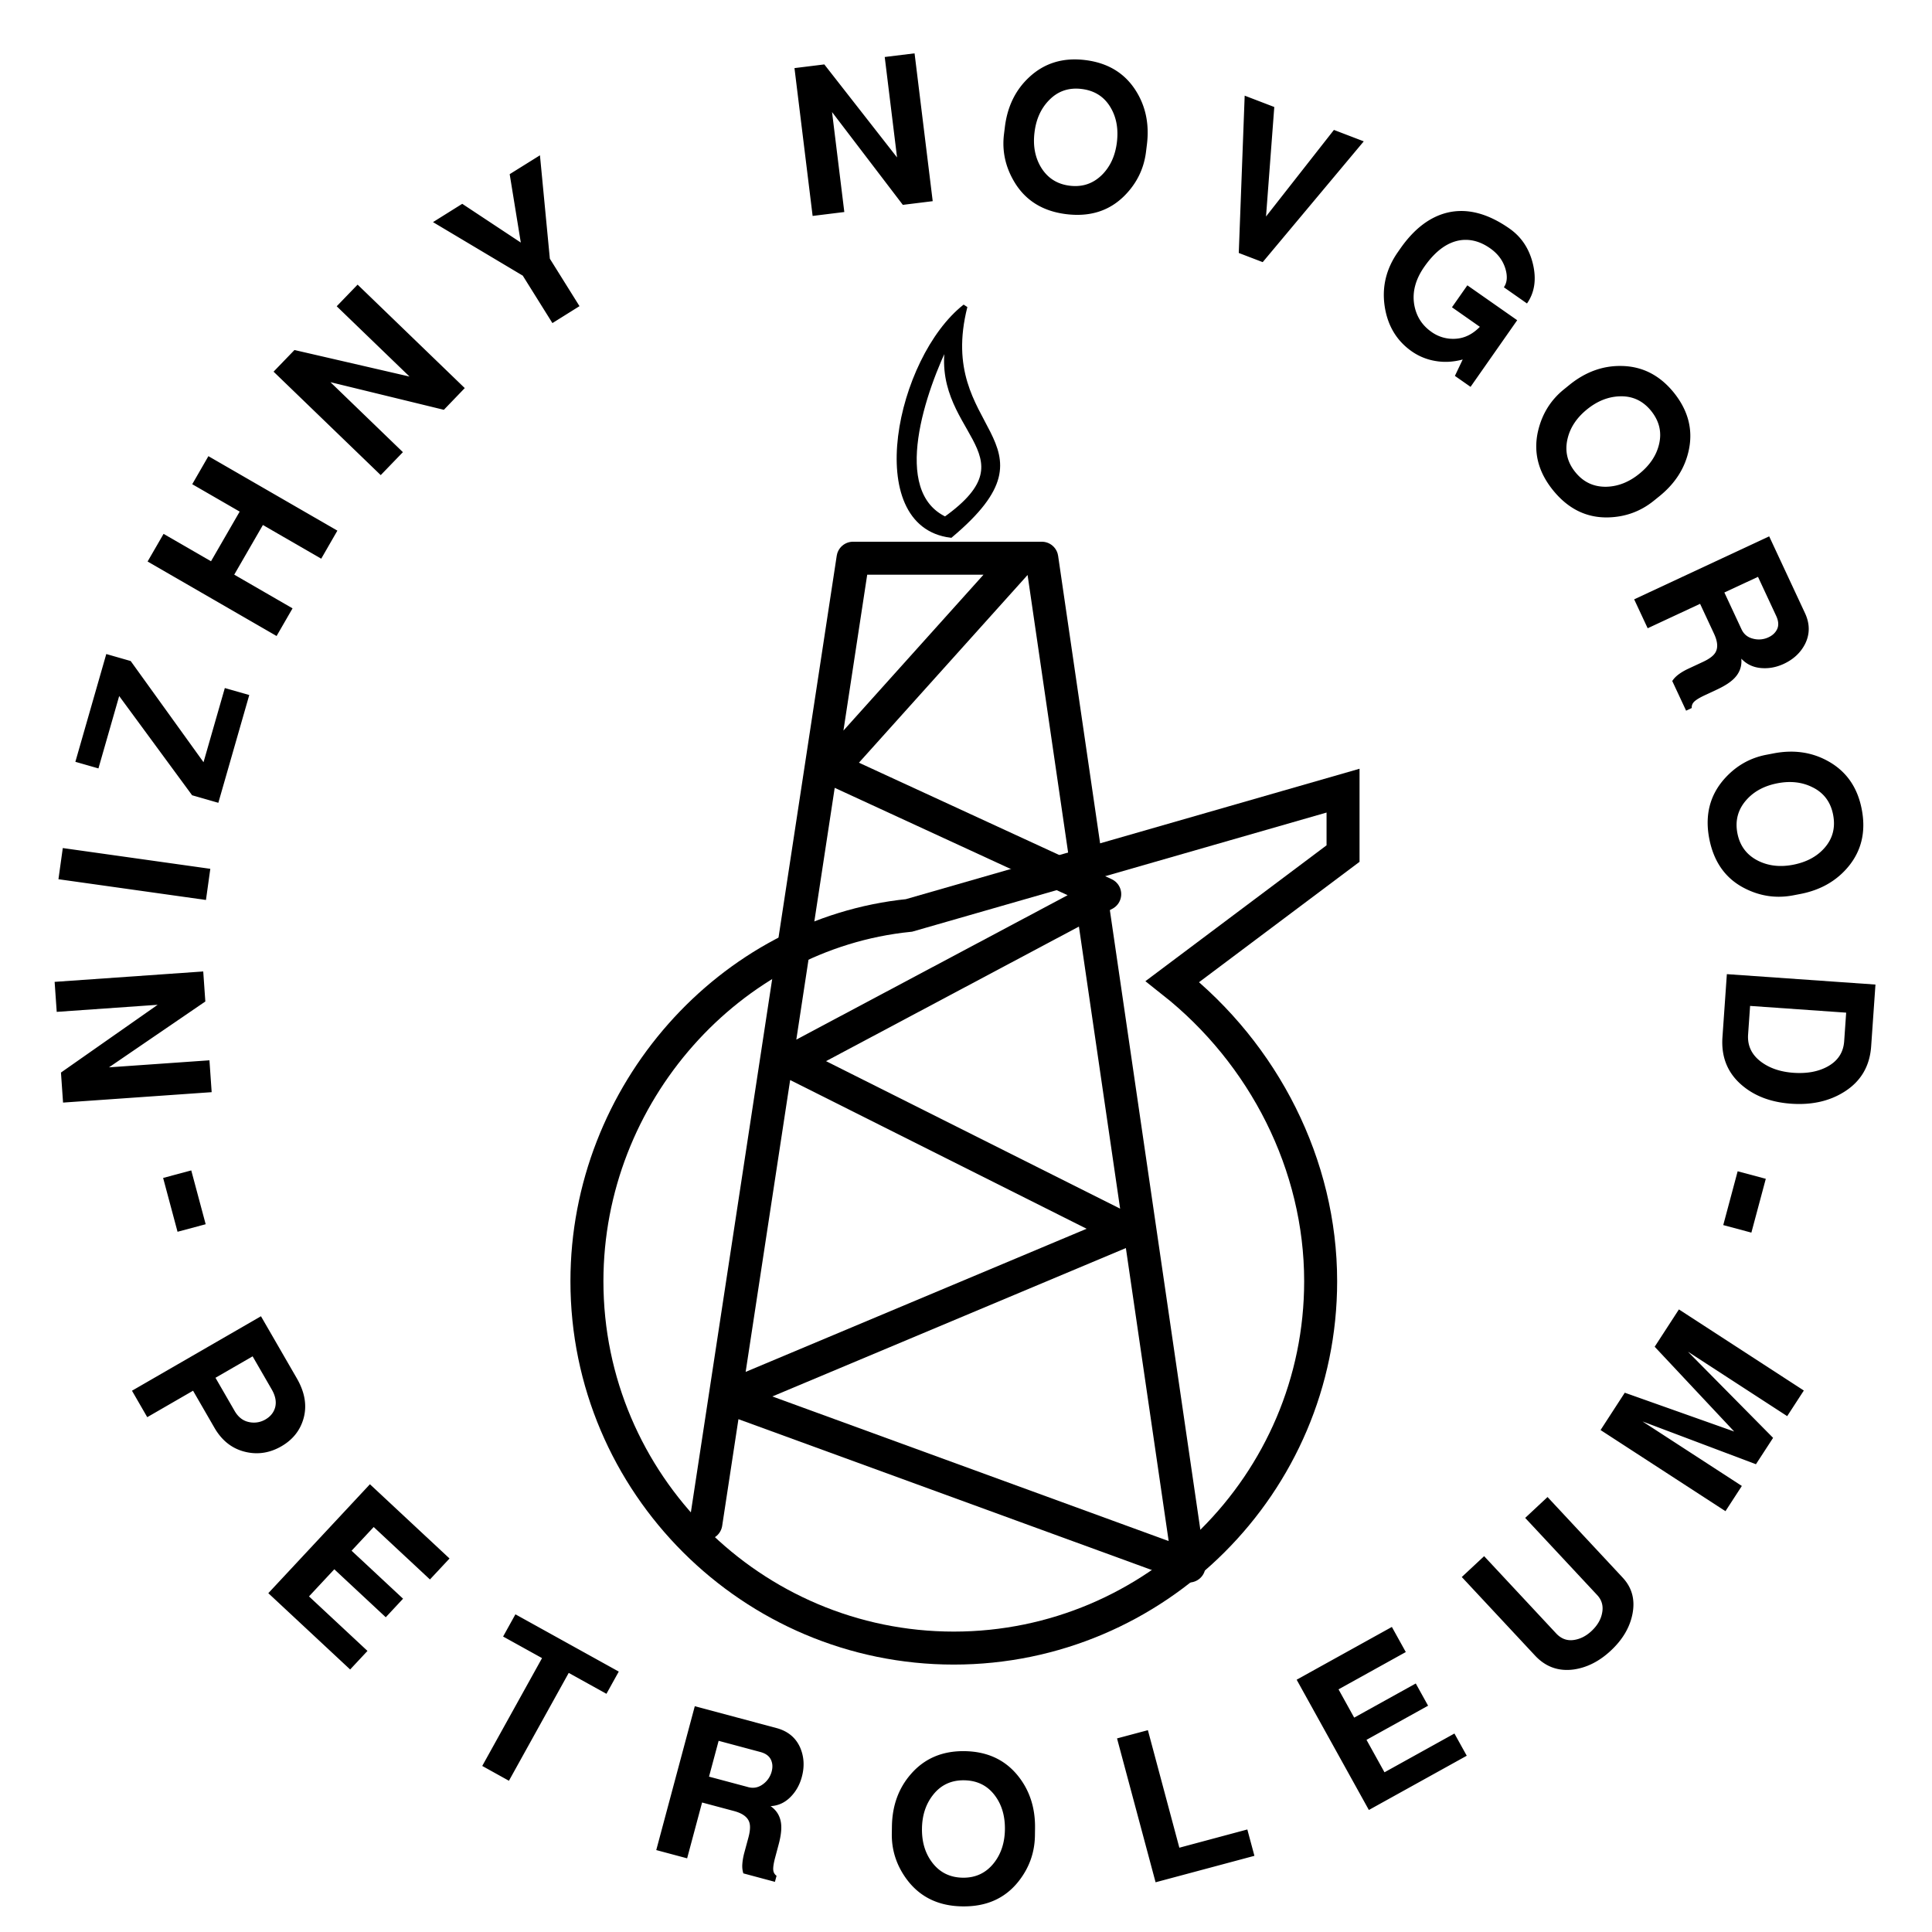 <svg xmlns="http://www.w3.org/2000/svg" width="2500" height="2500" viewBox="0 0 192.756 192.756"><path fill-rule="evenodd" clip-rule="evenodd" fill="#fff" d="M0 0h192.756v192.756H0V0z"/><path fill-rule="evenodd" clip-rule="evenodd" d="M20.52 122.142l-2.807.752-1.438-5.37 2.807-.752 1.438 5.37zM21.118 108.966l-14.827 1.039-.209-2.996 9.648-6.761-10.071.706-.209-2.993 14.827-1.038.209 2.996-9.613 6.57 10.024-.702.221 3.179zM20.549 89.79L5.831 87.72l.434-3.109 14.718 2.071-.434 3.108zM19.167 79.344l-7.276-9.9-2.07 7.221-2.302-.659 3.085-10.753 2.435.698 7.267 10.094 2.125-7.399 2.438.697-3.086 10.753-2.616-.752zM14.726 56.023l1.593-2.759 4.733 2.733 2.861-4.954-4.733-2.733 1.612-2.798 12.869 7.43-1.612 2.799-5.819-3.361-2.86 4.954 5.818 3.361-1.593 2.76-12.869-7.432zM37.985 47.403L27.294 37.081l2.085-2.16 11.478 2.648-7.264-7.012 2.085-2.16L46.369 38.72l-2.085 2.167-11.315-2.756 7.229 6.981-2.213 2.291zM55.115 32.235l-2.957-4.733-8.958-5.341 2.918-1.826L51.96 24.2l-1.109-6.823 3.02-1.883.988 10.318 2.958 4.733-2.702 1.69zM81.076 21.544L79.265 6.795l2.977-.368 7.257 9.28-1.229-10.02 2.977-.365 1.81 14.749-2.981.368-7.062-9.259 1.224 9.973-3.162.391zM106.381 21.366c-2.338-.287-4.066-1.356-5.178-3.213-.896-1.5-1.242-3.089-1.035-4.768l.088-.713c.252-2.047 1.062-3.706 2.432-4.974 1.512-1.407 3.371-1.977 5.582-1.705 2.225.271 3.891 1.268 5.004 2.98 1.023 1.578 1.406 3.392 1.154 5.438l-.088.713c-.207 1.694-.916 3.152-2.129 4.38-1.516 1.533-3.457 2.153-5.83 1.862zm.349-2.837c1.279.155 2.359-.217 3.256-1.124.803-.822 1.283-1.888 1.445-3.198.162-1.322-.039-2.474-.609-3.45-.631-1.093-1.6-1.721-2.906-1.88-1.295-.159-2.381.217-3.256 1.124-.803.822-1.287 1.888-1.445 3.198-.164 1.306.041 2.449.607 3.427.649 1.108 1.617 1.744 2.908 1.903zM123.592 25.238l.59-15.695 2.953 1.132-.824 10.924 6.775-8.637 2.976 1.14-10.082 12.051-2.388-.915zM139.723 24.781c1.354-1.931 2.893-3.113 4.617-3.551 1.973-.492 4.059.031 6.256 1.57 1.209.845 1.988 2.031 2.35 3.562.357 1.527.158 2.833-.598 3.915l-2.307-1.616c.318-.457.377-1.054.172-1.787-.24-.849-.756-1.555-1.559-2.113-.904-.632-1.83-.903-2.783-.814-1.365.144-2.617 1.027-3.756 2.651-.893 1.271-1.229 2.539-1.016 3.803.201 1.147.771 2.046 1.709 2.706a3.697 3.697 0 0 0 2.426.69c.885-.054 1.688-.45 2.412-1.19l-2.783-1.95 1.535-2.19 4.973 3.481-4.654 6.648-1.562-1.093.779-1.636c-.936.252-1.842.302-2.727.147a5.738 5.738 0 0 1-2.348-.954c-1.473-1.031-2.365-2.477-2.684-4.345-.336-2 .094-3.857 1.295-5.57l.253-.364zM154.949 48.915c-1.484-1.833-1.984-3.803-1.496-5.916.4-1.698 1.256-3.082 2.57-4.144l.559-.454c1.605-1.298 3.338-1.926 5.205-1.888 2.066.035 3.799.919 5.203 2.647 1.406 1.744 1.918 3.617 1.527 5.625-.361 1.845-1.346 3.415-2.945 4.713l-.562.454c-1.326 1.074-2.85 1.628-4.574 1.67-2.157.049-3.985-.854-5.487-2.707zm2.227-1.803c.807 1 1.848 1.481 3.119 1.45 1.148-.035 2.238-.465 3.26-1.295 1.035-.837 1.691-1.807 1.959-2.903.305-1.225.043-2.345-.783-3.373-.822-1.011-1.861-1.492-3.121-1.45-1.15.035-2.236.465-3.264 1.295-1.023.829-1.67 1.791-1.938 2.888-.31 1.249-.054 2.377.768 3.388zM163.041 59.796l13.471-6.284 3.57 7.655c.492 1.055.5 2.066.031 3.04-.443.888-1.152 1.562-2.137 2.023-.76.353-1.527.492-2.307.418s-1.426-.388-1.938-.934c.07.736-.152 1.38-.668 1.926-.375.399-.961.783-1.748 1.151l-1.221.57c-.465.217-.803.415-1.016.601-.213.187-.311.411-.291.675l-.564.267-1.381-2.958c.146-.236.361-.458.639-.667.279-.206.598-.391.947-.554l1.496-.698c.646-.302 1.062-.625 1.244-.965.252-.458.197-1.066-.154-1.826l-1.396-2.993-5.229 2.438-1.348-2.885zm9-.683l1.613 3.462.098.209c.229.492.611.807 1.15.938a2.243 2.243 0 0 0 1.543-.14c.418-.194.709-.477.873-.841.158-.368.123-.794-.105-1.287l-1.818-3.903-3.354 1.562zM170.535 83.685c-.449-2.314.039-4.288 1.457-5.923 1.152-1.314 2.555-2.132 4.215-2.454l.709-.136c2.023-.396 3.852-.136 5.48.775 1.807 1.004 2.924 2.597 3.346 4.779.43 2.202 0 4.093-1.287 5.683-1.186 1.458-2.791 2.384-4.814 2.779l-.709.136c-1.676.325-3.283.101-4.822-.675-1.926-.963-3.118-2.619-3.575-4.964zm2.807-.546c.248 1.264.938 2.178 2.078 2.748 1.031.508 2.193.64 3.488.388 1.307-.256 2.342-.802 3.094-1.644.844-.938 1.139-2.055.887-3.349-.248-1.275-.938-2.194-2.074-2.745-1.031-.512-2.193-.639-3.488-.388-1.295.252-2.318.799-3.07 1.64-.857.954-1.163 2.07-.915 3.35zM171.85 103.477l.439-6.287 14.826 1.039-.43 6.171c-.141 1.981-1.031 3.489-2.672 4.523-1.48.938-3.252 1.338-5.307 1.194-1.996-.14-3.631-.752-4.906-1.838-1.437-1.22-2.089-2.821-1.95-4.802zm2.757-3.117l-.199 2.854c-.076 1.116.357 2.023 1.303 2.729.857.636 1.928.996 3.211 1.089 1.332.094 2.457-.108 3.379-.604 1.051-.565 1.613-1.411 1.693-2.543l.199-2.853-9.586-.672zM173.367 116.858l2.807.752-1.438 5.369-2.806-.752 1.437-5.369zM13.168 138.753l12.869-7.431 3.582 6.202c.813 1.411 1.031 2.764.647 4.059-.345 1.167-1.078 2.069-2.19 2.713-1.128.651-2.299.845-3.508.578-1.353-.295-2.411-1.104-3.179-2.435l-2.128-3.687-4.57 2.64-1.523-2.639zm8.331-1.291l1.907 3.303c.356.616.83.988 1.423 1.112a2.265 2.265 0 0 0 1.651-.256c.497-.287.814-.678.961-1.17.159-.559.051-1.167-.33-1.826l-1.907-3.303-3.705 2.14zM26.77 158.952l10.137-10.868 7.942 7.407-1.953 2.093-5.613-5.232-2.206 2.364 5.136 4.787-1.725 1.852-5.136-4.787-2.523 2.706 5.834 5.439-1.729 1.852-8.164-7.613zM48.113 176.189l5.966-10.759-3.884-2.152 1.228-2.217 10.311 5.713-1.229 2.218-3.763-2.086-5.966 10.761-2.663-1.478zM65.475 184.582l3.845-14.354 8.156 2.182c1.124.303 1.907.946 2.349 1.931.396.911.458 1.888.175 2.938-.217.811-.605 1.488-1.159 2.035-.558.551-1.209.845-1.961.884.612.423.961 1.004 1.05 1.752.062.546-.02 1.236-.244 2.073l-.349 1.307c-.132.492-.198.88-.194 1.163.008.283.117.5.334.655l-.163.604-3.151-.845a2.445 2.445 0 0 1-.101-.915c.023-.349.085-.71.182-1.086l.431-1.593c.182-.689.205-1.213.058-1.573-.19-.485-.69-.834-1.496-1.051l-3.19-.853-1.492 5.57-3.08-.824zm5.264-7.326l3.683.984.225.062c.523.14 1.012.047 1.458-.279a2.27 2.27 0 0 0 .883-1.271c.121-.449.093-.853-.085-1.209-.178-.36-.527-.609-1.05-.748l-4.155-1.113-.959 3.574zM95.989 190.199c-2.357-.039-4.187-.927-5.489-2.652-1.046-1.398-1.554-2.945-1.523-4.632l.011-.721c.036-2.062.667-3.795 1.9-5.202 1.356-1.558 3.147-2.317 5.373-2.279 2.24.039 4 .854 5.287 2.442 1.184 1.465 1.752 3.226 1.717 5.287l-.01.721c-.031 1.706-.586 3.229-1.664 4.578-1.351 1.683-3.214 2.501-5.602 2.458zm.05-2.861c1.283.023 2.326-.461 3.117-1.457.713-.899 1.08-2.012 1.104-3.326.023-1.333-.297-2.457-.965-3.368-.74-1.02-1.771-1.543-3.089-1.566-1.298-.022-2.341.466-3.116 1.458-.713.903-1.082 2.012-1.104 3.329-.023 1.318.298 2.431.965 3.342.755 1.038 1.786 1.564 3.088 1.588zM111.447 173.441l3.078-.821 3.139 11.726 6.783-1.819.707 2.629-9.861 2.64-3.846-14.355zM136.572 180.582l-7.205-12.997 9.5-5.265 1.389 2.505-6.711 3.721 1.562 2.822 6.145-3.407 1.228 2.217-6.144 3.407 1.795 3.237 6.978-3.869 1.229 2.217-9.766 5.412zM153.156 165.182l-7.314-7.842 2.229-2.081 7.186 7.706c.486.522 1.059.744 1.715.662.654-.081 1.26-.384 1.812-.898.566-.531.916-1.109 1.047-1.741.16-.717 0-1.333-.477-1.845l-7.186-7.702 2.229-2.082 7.186 7.706.318.342c.941 1.012 1.26 2.24.957 3.686-.275 1.318-.992 2.516-2.15 3.594-1.145 1.069-2.385 1.693-3.717 1.88-1.509.196-2.788-.265-3.835-1.385zM173.785 148.254l-1.635 2.516-12.462-8.094 2.417-3.725 10.916 3.872-7.933-8.458 2.418-3.724 12.463 8.092-1.66 2.555-9.909-6.434 8.502 8.601-1.711 2.632-11.314-4.268 9.908 6.435z"/><path fill-rule="evenodd" clip-rule="evenodd" fill="#fff" d="M69.231 151.986l14.577-96.293h18.94l14.576 100.549-48.093-4.256z"/><path fill="none" stroke="#000" stroke-width="3.291" stroke-linecap="round" stroke-linejoin="round" stroke-miterlimit="2.613" d="M70.425 151.986l14.683-96.293h18.833l14.684 100.549-46.072-16.811 39.795-16.705-33.517-16.812 31.388-16.705-27.238-12.555 18.833-20.961"/><path d="M116.973 97.929l17.023-12.768v-6.278L90.692 91.332c-17.876 1.809-32.134 17.769-32.134 36.496 0 20.216 16.492 36.602 36.603 36.602 20.109 0 36.601-16.386 36.601-36.602 0-11.599-5.639-22.664-14.789-29.899z" fill="none" stroke="#000" stroke-width="3.291" stroke-miterlimit="2.613"/><path d="M94.309 51.794c-5.754-2.697-2.158-12.946.359-17.981-1.977 9.17 8.992 11.328-.359 17.981zm.539 1.618c11.328-9.53-1.798-10.069 1.438-22.836-6.652 5.215-10.069 21.757-1.438 22.836z" fill-rule="evenodd" clip-rule="evenodd" stroke="#000" stroke-width=".47" stroke-miterlimit="2.613"/></svg>